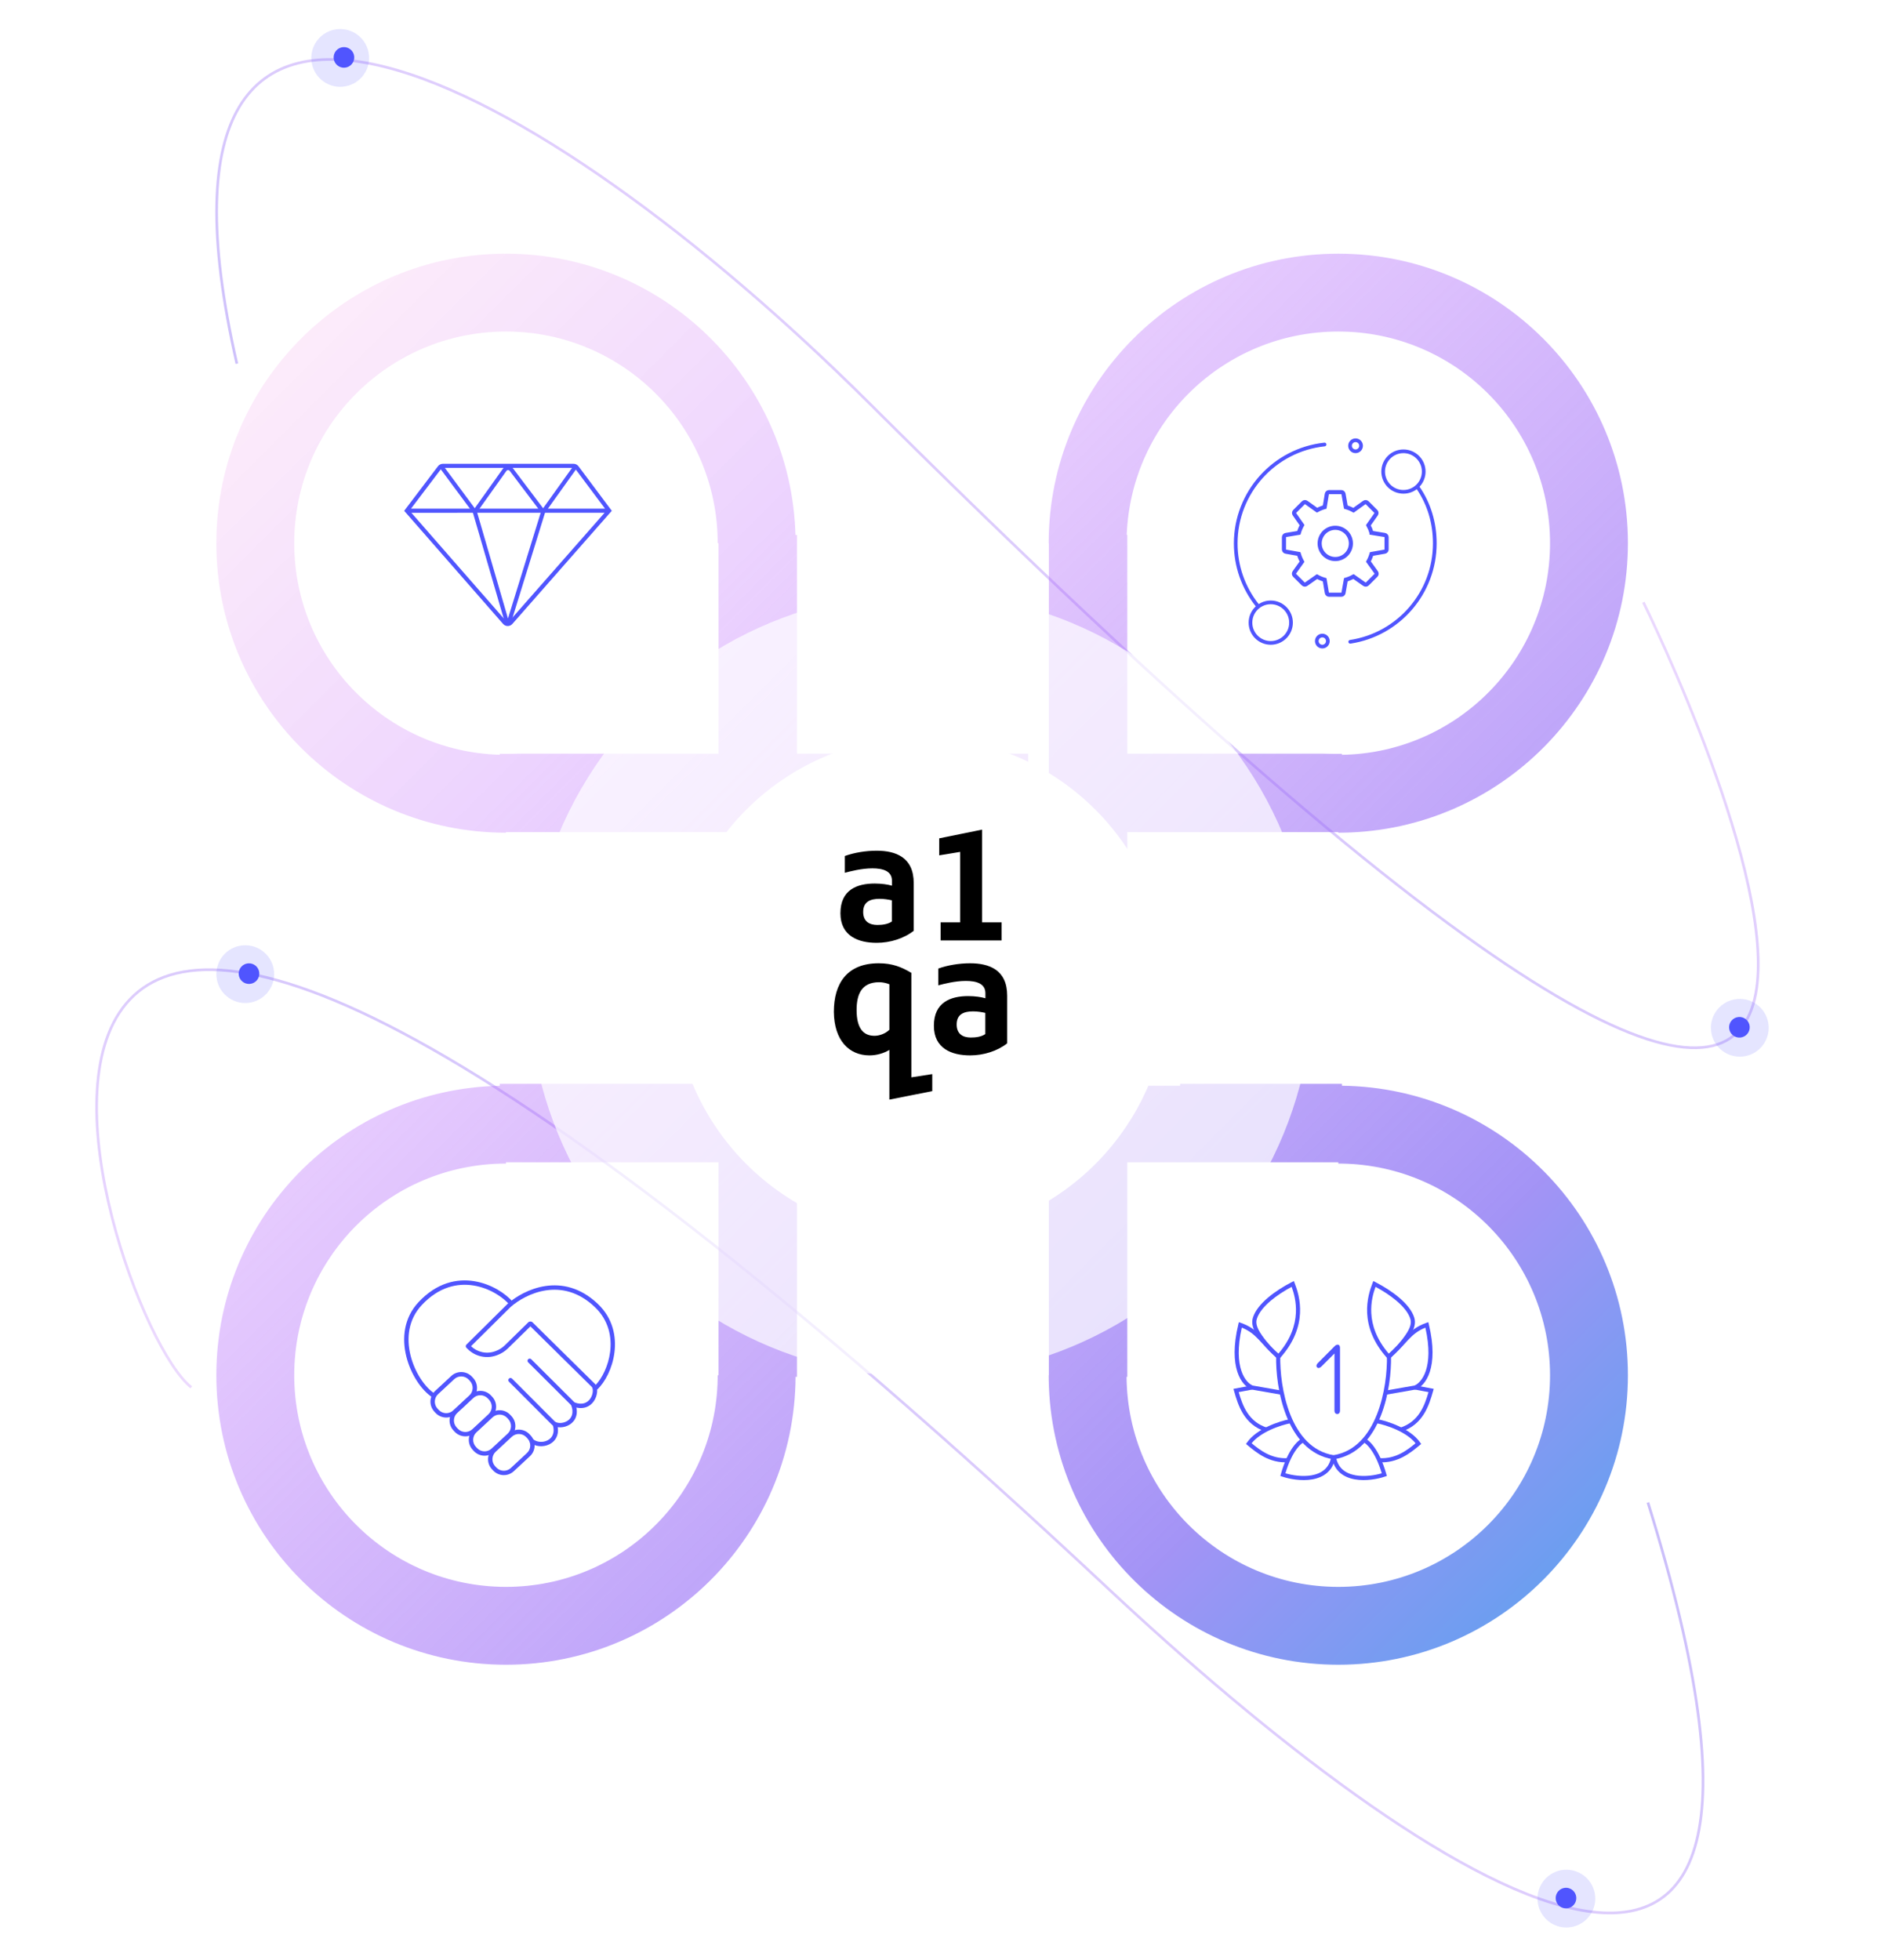 <svg width="455" height="475" viewBox="0 0 455 475" fill="none" xmlns="http://www.w3.org/2000/svg">
<path opacity="0.499" d="M46.378 336.231C23.628 318.543 -47.072 89.632 268.656 385.026C345.32 456.752 450.224 527.315 399.47 364.147" stroke="url(#paint0_linear_1496_3008)" stroke-width="0.65"/>
<path opacity="0.499" d="M398.37 145.977C410.328 170.388 517.707 403.46 210.843 97.838C130.415 17.735 28.936 -36.504 57.414 88.142" stroke="url(#paint1_linear_1496_3008)" stroke-width="0.65"/>
<path opacity="0.755" fill-rule="evenodd" clip-rule="evenodd" d="M394.62 131.647C394.62 92.897 363.188 61.483 324.415 61.483C285.643 61.483 254.211 92.897 254.211 131.647H254.25V182.661H254.246V201.666H254.25V258.415H273.265V201.666H324.415V201.812L325.576 201.802C363.814 201.183 394.62 170.01 394.62 131.647ZM198.199 262.679H241.234V263.131H286.07V262.679H325.305V263.137C363.668 263.613 394.62 294.842 394.62 333.296C394.62 372.046 363.188 403.46 324.415 403.46C286.03 403.46 254.84 372.672 254.22 334.456L254.211 333.296H254.25V281.684H198.199V262.679ZM193.195 281.684V262.679H193.195V206.667H174.18V262.679H121.142V263.147C83.065 263.949 52.445 295.049 52.445 333.296C52.445 372.046 83.877 403.46 122.65 403.46C161.289 403.46 192.638 372.262 192.853 333.695H193.195V281.684H193.195ZM161.167 201.666H122.65V201.812C83.877 201.812 52.445 170.398 52.445 131.647C52.445 92.897 83.877 61.483 122.65 61.483C160.754 61.483 191.768 91.823 192.826 129.649H193.195V182.661H249.242V201.666H206.203V201.665H161.167V201.666ZM325.305 182.936C353.241 182.462 375.741 159.681 375.741 131.647C375.741 103.317 352.762 80.351 324.415 80.351C296.738 80.351 274.178 102.245 273.128 129.649H273.265V182.661H325.305V182.936ZM174.18 182.661V131.647H173.976C173.976 103.317 150.996 80.351 122.65 80.351C94.303 80.351 71.324 103.317 71.324 131.647C71.324 159.474 93.493 182.125 121.142 182.922V182.661H174.18ZM122.65 281.684H174.18V333.296H173.976L173.969 334.144C173.516 362.083 150.713 384.592 122.65 384.592C94.303 384.592 71.324 361.626 71.324 333.296C71.324 304.965 94.303 281.999 122.65 281.999V281.684ZM273.265 333.695V281.684H324.415V281.999L325.264 282.006C353.219 282.459 375.741 305.249 375.741 333.296C375.741 361.626 352.762 384.592 324.415 384.592C296.202 384.592 273.306 361.842 273.091 333.695H273.265Z" fill="url(#paint2_linear_1496_3008)"/>
<g filter="url(#filter0_d_1496_3008)">
<ellipse cx="323.793" cy="132.149" rx="43.51" ry="43.535" transform="rotate(90 323.793 132.149)" fill="white"/>
</g>
<path d="M332.472 129.138L335.668 129.66C335.794 129.681 335.909 129.746 335.992 129.844C336.075 129.941 336.121 130.065 336.12 130.194V133.166C336.12 133.293 336.075 133.416 335.993 133.513C335.912 133.611 335.798 133.676 335.673 133.698L332.472 134.26C332.287 134.903 332.033 135.517 331.71 136.101L333.603 138.727C333.678 138.831 333.714 138.959 333.704 139.087C333.693 139.215 333.637 139.336 333.546 139.426L331.443 141.528C331.353 141.618 331.235 141.674 331.108 141.685C330.981 141.696 330.854 141.663 330.75 141.59L328.096 139.728C327.509 140.054 326.887 140.314 326.242 140.504L325.678 143.688C325.656 143.813 325.59 143.927 325.492 144.008C325.395 144.09 325.271 144.134 325.144 144.134H322.172C322.044 144.134 321.92 144.089 321.823 144.006C321.725 143.924 321.66 143.809 321.64 143.683L321.111 140.515C320.463 140.328 319.838 140.07 319.248 139.745L316.614 141.59C316.51 141.663 316.383 141.696 316.256 141.685C316.13 141.674 316.011 141.618 315.921 141.528L313.816 139.426C313.727 139.335 313.672 139.216 313.662 139.089C313.651 138.962 313.685 138.835 313.758 138.73L315.621 136.128C315.292 135.535 315.031 134.907 314.841 134.256L311.688 133.698C311.563 133.676 311.45 133.61 311.368 133.513C311.287 133.415 311.242 133.293 311.242 133.166V130.194C311.242 129.928 311.433 129.703 311.695 129.66L314.848 129.134C315.039 128.482 315.299 127.859 315.627 127.265L313.786 124.636C313.714 124.532 313.68 124.405 313.691 124.279C313.703 124.153 313.758 124.034 313.848 123.944L315.952 121.844C316.043 121.754 316.163 121.698 316.29 121.688C316.418 121.677 316.545 121.712 316.649 121.786L319.261 123.651C319.851 123.328 320.47 123.074 321.12 122.889L321.638 119.723C321.659 119.596 321.724 119.481 321.822 119.398C321.92 119.315 322.044 119.27 322.172 119.27H325.146C325.409 119.27 325.633 119.459 325.68 119.718L326.237 122.9C326.884 123.087 327.503 123.344 328.095 123.671L330.712 121.79C330.816 121.714 330.944 121.678 331.072 121.688C331.2 121.698 331.321 121.753 331.412 121.844L333.515 123.946C333.605 124.036 333.66 124.155 333.671 124.282C333.682 124.408 333.648 124.535 333.575 124.639L331.709 127.296C332.029 127.882 332.284 128.495 332.472 129.136V129.138ZM319.893 131.702C319.893 132.706 320.292 133.668 321.002 134.378C321.712 135.088 322.675 135.486 323.68 135.486C324.684 135.486 325.647 135.088 326.357 134.378C327.067 133.668 327.466 132.706 327.466 131.702C327.466 130.698 327.067 129.736 326.357 129.026C325.647 128.316 324.684 127.918 323.68 127.918C322.675 127.918 321.712 128.316 321.002 129.026C320.292 129.736 319.893 130.698 319.893 131.702Z" stroke="#5055FE"/>
<path fill-rule="evenodd" clip-rule="evenodd" d="M328.6 106.25C327.613 106.25 326.812 107.049 326.812 108.035C326.812 109.022 327.613 109.821 328.6 109.821C329.587 109.821 330.387 109.022 330.387 108.035C330.387 107.049 329.587 106.25 328.6 106.25ZM328.597 107.143C329.09 107.143 329.49 107.542 329.49 108.036C329.49 108.529 329.09 108.928 328.597 108.928C328.103 108.928 327.703 108.529 327.703 108.036C327.703 107.542 328.103 107.143 328.597 107.143ZM321.136 108.17C321.381 108.144 321.559 107.924 321.533 107.679C321.506 107.434 321.286 107.256 321.041 107.282C308.617 108.606 299.102 119.118 299.102 131.702C299.102 137.32 300.996 142.65 304.415 146.956C303.348 147.935 302.68 149.341 302.68 150.903C302.68 153.862 305.08 156.261 308.041 156.261C311.002 156.261 313.403 153.862 313.403 150.903C313.403 147.943 311.002 145.544 308.041 145.544C306.964 145.544 305.961 145.862 305.121 146.408C301.822 142.257 299.995 137.12 299.995 131.702C299.995 119.576 309.165 109.445 321.136 108.17ZM348.253 131.702C348.253 126.607 346.836 121.941 344.109 117.96C345.013 117.001 345.567 115.709 345.567 114.287C345.567 111.328 343.166 108.929 340.205 108.929C337.244 108.929 334.844 111.328 334.844 114.287C334.844 117.247 337.244 119.646 340.205 119.646C341.419 119.646 342.539 119.242 343.438 118.562C346.019 122.372 347.359 126.827 347.359 131.702C347.359 143.45 338.739 153.374 327.232 155.103C326.988 155.14 326.82 155.368 326.857 155.611C326.893 155.855 327.121 156.023 327.365 155.987C339.308 154.191 348.253 143.894 348.253 131.702ZM344.67 114.287C344.67 111.821 342.67 109.822 340.202 109.822C337.735 109.822 335.734 111.821 335.734 114.287C335.734 116.753 337.735 118.752 340.202 118.752C342.67 118.752 344.67 116.753 344.67 114.287ZM318.758 155.368C318.758 154.381 319.558 153.582 320.545 153.582C321.532 153.582 322.332 154.381 322.332 155.368C322.332 156.354 321.532 157.153 320.545 157.153C319.558 157.153 318.758 156.354 318.758 155.368ZM321.436 155.368C321.436 154.875 321.036 154.475 320.542 154.475C320.049 154.475 319.648 154.875 319.648 155.368C319.648 155.861 320.049 156.261 320.542 156.261C321.036 156.261 321.436 155.861 321.436 155.368ZM308.038 146.437C310.506 146.437 312.506 148.436 312.506 150.903C312.506 153.369 310.506 155.368 308.038 155.368C305.571 155.368 303.57 153.369 303.57 150.903C303.57 148.436 305.571 146.437 308.038 146.437Z" fill="#5055FE"/>
<g opacity="0.697" filter="url(#filter1_d_1496_3008)">
<ellipse cx="223.213" cy="231.672" rx="95.021" ry="95.076" transform="rotate(90 223.213 231.672)" fill="white"/>
</g>
<g filter="url(#filter2_d_1496_3008)">
<ellipse cx="223.218" cy="232.172" rx="60.514" ry="60.048" transform="rotate(90 223.218 232.172)" fill="white"/>
</g>
<g filter="url(#filter3_d_1496_3008)">
<ellipse cx="323.793" cy="333.195" rx="43.51" ry="43.535" transform="rotate(90 323.793 333.195)" fill="white"/>
</g>
<path fill-rule="evenodd" clip-rule="evenodd" d="M313.638 310.469L313.84 310.985C314.43 312.492 315.3 315.086 315.135 318.286C314.969 321.498 313.763 325.284 310.263 329.171L309.915 329.557L309.543 329.194C309.38 329.036 309.22 328.881 309.062 328.728C307.761 327.47 306.589 326.337 305.087 324.206C303.588 322.08 303.318 320.615 303.717 319.335C304.258 317.598 305.662 315.947 307.369 314.498C309.088 313.04 311.167 311.742 313.145 310.723L313.638 310.469ZM308.016 315.261C306.361 316.665 305.129 318.165 304.672 319.632C304.404 320.492 304.494 321.629 305.904 323.63C307.351 325.681 308.462 326.756 309.757 328.009C309.792 328.043 309.828 328.078 309.863 328.112C312.944 324.536 313.988 321.112 314.136 318.235C314.273 315.575 313.647 313.354 313.107 311.872C311.331 312.823 309.521 313.984 308.016 315.261Z" fill="#5055FE"/>
<path fill-rule="evenodd" clip-rule="evenodd" d="M300.311 320.433L300.834 320.619C303.149 321.439 304.507 322.572 305.794 323.911C306.138 324.268 306.472 324.635 306.816 325.013C307.763 326.052 308.784 327.172 310.267 328.393L309.631 329.165C308.088 327.895 306.998 326.698 306.041 325.648C305.706 325.281 305.389 324.932 305.073 324.604C303.959 323.444 302.833 322.49 301.024 321.76C298.812 331.577 302.066 335.17 303.682 335.799L310.622 337.012L310.449 337.997L303.42 336.768L303.378 336.753C301.003 335.884 297.661 331.447 300.181 320.973L300.311 320.433ZM307.468 345.655C309.43 344.742 311.407 344.186 312.64 343.951L312.828 344.933C311.667 345.154 309.77 345.687 307.89 346.561C306.156 347.368 304.487 348.441 303.406 349.783C305.444 351.463 308.216 353.626 312.177 353.394L312.236 354.392C307.726 354.656 304.624 352.089 302.585 350.403C302.523 350.351 302.461 350.3 302.401 350.25L302.045 349.957L302.309 349.578C303.517 347.85 305.516 346.562 307.468 345.655Z" fill="#5055FE"/>
<path fill-rule="evenodd" clip-rule="evenodd" d="M311.861 343.225C309.844 338.164 309.265 332.402 309.347 328.635L310.347 328.657C310.267 332.33 310.836 337.951 312.79 342.855C314.746 347.762 318.038 351.842 323.352 352.686L323.195 353.674C317.379 352.749 313.877 348.283 311.861 343.225Z" fill="#5055FE"/>
<path fill-rule="evenodd" clip-rule="evenodd" d="M303.44 335.776L303.623 336.759L300.264 337.384C301.226 340.691 302.632 344.583 307.153 346.014L306.851 346.968C301.522 345.281 300.109 340.492 299.151 337.13L299 336.602L303.44 335.776ZM313.426 350.708C314.406 349.351 315.354 348.648 316.014 348.456L316.293 349.417C315.944 349.518 315.162 350.012 314.236 351.294C313.372 352.489 312.411 354.332 311.592 357.061C313.218 357.546 315.712 357.943 317.939 357.553C319.155 357.34 320.26 356.897 321.106 356.137C321.944 355.383 322.564 354.287 322.764 352.692L323.756 352.816C323.529 354.625 322.809 355.951 321.775 356.88C320.749 357.802 319.45 358.303 318.111 358.538C315.447 359.005 312.5 358.44 310.813 357.861L310.365 357.707L310.494 357.252C311.367 354.179 312.431 352.083 313.426 350.708Z" fill="#5055FE"/>
<path fill-rule="evenodd" clip-rule="evenodd" d="M332.908 310.469L332.706 310.985C332.116 312.492 331.247 315.086 331.412 318.286C331.578 321.498 332.783 325.284 336.283 329.171L336.631 329.557L337.004 329.194C337.167 329.036 337.327 328.881 337.485 328.728C338.786 327.47 339.957 326.337 341.46 324.206C342.959 322.08 343.228 320.615 342.829 319.335C342.288 317.598 340.885 315.947 339.177 314.498C337.459 313.04 335.379 311.742 333.401 310.723L332.908 310.469ZM338.53 315.261C340.186 316.665 341.418 318.165 341.875 319.632C342.142 320.492 342.053 321.629 340.642 323.63C339.196 325.681 338.085 326.756 336.789 328.009C336.754 328.043 336.719 328.078 336.683 328.112C333.603 324.536 332.559 321.112 332.411 318.235C332.273 315.575 332.899 313.354 333.44 311.872C335.215 312.823 337.026 313.984 338.53 315.261Z" fill="#5055FE"/>
<path fill-rule="evenodd" clip-rule="evenodd" d="M346.236 320.433L345.712 320.619C343.397 321.439 342.039 322.572 340.752 323.911C340.409 324.268 340.074 324.635 339.73 325.013C338.783 326.052 337.762 327.172 336.28 328.393L336.916 329.165C338.458 327.895 339.549 326.698 340.506 325.648C340.84 325.281 341.158 324.932 341.473 324.604C342.588 323.444 343.713 322.49 345.522 321.76C347.735 331.577 344.48 335.17 342.865 335.799L335.925 337.012L336.097 337.997L343.127 336.768L343.169 336.753C345.544 335.884 348.886 331.447 346.365 320.973L346.236 320.433ZM339.078 345.655C337.117 344.742 335.14 344.186 333.906 343.951L333.719 344.933C334.879 345.154 336.776 345.687 338.657 346.561C340.391 347.368 342.059 348.441 343.141 349.783C341.103 351.463 338.33 353.626 334.369 353.394L334.311 354.392C338.82 354.656 341.923 352.089 343.961 350.403C344.024 350.351 344.085 350.3 344.146 350.25L344.502 349.957L344.237 349.578C343.03 347.85 341.031 346.562 339.078 345.655Z" fill="#5055FE"/>
<path fill-rule="evenodd" clip-rule="evenodd" d="M334.685 343.225C336.702 338.164 337.281 332.402 337.199 328.635L336.2 328.657C336.28 332.33 335.71 337.951 333.756 342.855C331.8 347.762 328.508 351.842 323.195 352.686L323.352 353.674C329.168 352.749 332.669 348.283 334.685 343.225Z" fill="#5055FE"/>
<path fill-rule="evenodd" clip-rule="evenodd" d="M343.107 335.776L342.923 336.759L346.283 337.384C345.32 340.691 343.914 344.583 339.394 346.014L339.696 346.968C345.024 345.281 346.438 340.492 347.396 337.13L347.547 336.602L343.107 335.776ZM333.121 350.708C332.14 349.351 331.193 348.648 330.532 348.456L330.253 349.417C330.602 349.518 331.384 350.012 332.31 351.294C333.175 352.489 334.135 354.332 334.955 357.061C333.329 357.546 330.835 357.943 328.608 357.553C327.392 357.34 326.286 356.897 325.44 356.137C324.602 355.383 323.983 354.287 323.783 352.692L322.79 352.816C323.017 354.625 323.738 355.951 324.772 356.88C325.798 357.802 327.097 358.303 328.435 358.538C331.1 359.005 334.047 358.44 335.733 357.861L336.181 357.707L336.052 357.252C335.18 354.179 334.115 352.083 333.121 350.708Z" fill="#5055FE"/>
<path d="M323.486 341.921V328.025L320.342 331.169C320.078 331.433 319.622 331.721 319.286 331.409C318.974 331.097 319.142 330.665 319.43 330.377L323.462 326.321C323.606 326.177 323.894 325.889 324.23 325.889C324.686 325.889 324.83 326.249 324.83 326.657V341.921C324.83 342.329 324.614 342.689 324.158 342.689C323.702 342.689 323.486 342.329 323.486 341.921Z" fill="#5055FE"/>
<g filter="url(#filter4_d_1496_3008)">
<ellipse cx="122.637" cy="132.149" rx="43.51" ry="43.535" transform="rotate(90 122.637 132.149)" fill="white"/>
</g>
<path fill-rule="evenodd" clip-rule="evenodd" d="M107.362 113.403C107.206 113.403 107.058 113.476 106.963 113.601L99.628 123.277L146.662 123.272L139.433 113.603C139.339 113.477 139.19 113.403 139.033 113.403H107.362ZM146.555 124.272L99.723 124.277L122.699 150.55C122.898 150.777 123.252 150.778 123.452 150.551L146.555 124.272ZM106.166 112.997C106.45 112.622 106.892 112.402 107.362 112.402H139.033C139.506 112.402 139.952 112.626 140.235 113.005L148.304 123.797L124.204 151.211C123.605 151.892 122.543 151.891 121.946 151.208L97.977 123.8L106.166 112.997Z" fill="#5055FE"/>
<path fill-rule="evenodd" clip-rule="evenodd" d="M114.635 124.248L106.564 113.356L107.368 112.761L115.082 123.172L121.941 113.55C122.53 112.725 123.751 112.708 124.362 113.517L131.658 123.178L139.112 112.768L139.926 113.35L132.123 124.248L124.094 150.185C123.801 151.133 122.455 151.122 122.177 150.169L114.635 124.248ZM115.638 124.116L123.138 149.89L131.115 124.12L123.563 114.12C123.36 113.85 122.953 113.855 122.757 114.131L115.638 124.116Z" fill="#5055FE"/>
<ellipse opacity="0.152" cx="7.004" cy="7.004" rx="7.004" ry="7.004" transform="matrix(-0.087 -0.996 0.996 -0.087 53.086 243.675)" fill="#5055FE"/>
<circle cx="2.501" cy="2.501" r="2.501" transform="matrix(-0.087 -0.996 0.996 -0.087 58.086 238.674)" fill="#5055FE"/>
<ellipse opacity="0.152" cx="7.004" cy="7.004" rx="7.004" ry="7.004" transform="matrix(-0.087 -0.996 0.996 -0.087 76.102 21.625)" fill="#5055FE"/>
<circle cx="2.501" cy="2.501" r="2.501" transform="matrix(-0.087 -0.996 0.996 -0.087 81.102 16.623)" fill="#5055FE"/>
<ellipse opacity="0.152" cx="7.004" cy="7.004" rx="7.004" ry="7.004" transform="matrix(-0.087 -0.996 0.996 -0.087 415.375 256.677)" fill="#5055FE"/>
<circle cx="2.501" cy="2.501" r="2.501" transform="matrix(-0.087 -0.996 0.996 -0.087 419.375 251.677)" fill="#5055FE"/>
<ellipse opacity="0.152" cx="7.004" cy="7.004" rx="7.004" ry="7.004" transform="matrix(-0.087 -0.996 0.996 -0.087 373.336 467.725)" fill="#5055FE"/>
<circle cx="2.501" cy="2.501" r="2.501" transform="matrix(-0.087 -0.996 0.996 -0.087 377.336 462.724)" fill="#5055FE"/>
<path fill-rule="evenodd" clip-rule="evenodd" d="M227.454 234.734C229.701 233.926 232.497 233.457 235.162 233.457C239.76 233.457 244.149 235.021 244.149 241.307V252.86C241.772 254.738 238.427 255.781 235.162 255.781C230.72 255.781 226.383 254.138 226.383 248.609C226.383 242.924 230.407 241.411 234.691 241.411C236.363 241.411 237.905 241.646 238.872 241.933V240.733C238.872 238.333 236.625 237.734 234.117 237.734C231.504 237.734 228.735 238.464 227.454 238.803V234.734ZM235.321 251.452C236.523 251.452 237.856 251.296 238.848 250.617V245.48C238.012 245.297 236.967 245.114 235.896 245.114C233.701 245.114 231.898 245.767 231.898 248.296C231.898 250.644 233.466 251.452 235.321 251.452Z" fill="black"/>
<path d="M232.74 223.546H228.011V227.927H242.799V223.546H238.07V201.065L227.672 203.178V207.298L232.74 206.463V223.546Z" fill="black"/>
<path fill-rule="evenodd" clip-rule="evenodd" d="M203.727 221.329C203.727 215.644 207.75 214.131 212.035 214.131C213.707 214.131 215.249 214.366 216.216 214.653V213.453C216.216 211.054 213.968 210.454 211.46 210.454C208.848 210.454 206.078 211.184 204.798 211.523V207.455C207.045 206.646 209.84 206.177 212.505 206.177C217.104 206.177 221.493 207.742 221.493 214.027V225.581C219.115 227.458 215.771 228.501 212.505 228.501C208.064 228.501 203.727 226.858 203.727 221.329ZM212.665 224.172C213.867 224.172 215.199 224.016 216.192 223.338V218.2C215.356 218.017 214.311 217.835 213.24 217.835C211.045 217.835 209.242 218.487 209.242 221.016C209.242 223.364 210.81 224.172 212.665 224.172Z" fill="black"/>
<path fill-rule="evenodd" clip-rule="evenodd" d="M213.001 233.457C216.241 233.457 218.462 234.318 220.918 235.778V261.102L225.987 260.319V264.44L215.588 266.5V254.451C214.282 255.26 212.505 255.781 210.781 255.781C205.817 255.781 202.211 252.156 202.133 245.245C202.133 238.282 205.372 233.457 213.001 233.457ZM211.985 251.035C213.109 251.035 214.572 250.565 215.591 249.574V238.542C214.729 238.204 213.893 238.047 213.109 238.047C208.876 238.047 207.648 240.942 207.648 244.775C207.648 249.209 209.269 251.035 211.985 251.035Z" fill="black"/>
<g filter="url(#filter5_d_1496_3008)">
<ellipse cx="123.637" cy="333.195" rx="43.51" ry="43.535" transform="rotate(90 123.637 333.195)" fill="white"/>
</g>
<path fill-rule="evenodd" clip-rule="evenodd" d="M123.772 316.76L114.182 326.261L114.19 326.268C114.931 326.977 115.851 327.47 116.851 327.694C117.893 327.928 118.98 327.86 119.985 327.498L120.142 327.442C120.981 327.14 121.745 326.662 122.382 326.038L128.055 320.483C128.345 320.199 128.81 320.2 129.099 320.485L144.293 335.471L144.317 335.504C144.349 335.547 144.38 335.593 144.409 335.64C145.981 333.966 147.458 331.02 147.89 327.711C148.372 324.022 147.546 319.956 144.175 316.758C140.179 312.965 135.997 312.184 132.363 312.727C128.71 313.273 125.585 315.164 123.772 316.76ZM144.747 336.793C146.671 335.012 148.447 331.617 148.939 327.848C149.454 323.902 148.571 319.471 144.904 315.991C140.656 311.96 136.142 311.093 132.207 311.681C128.299 312.265 124.987 314.279 123.061 315.978L123.049 315.988L113.059 325.884C112.844 326.098 112.847 326.447 113.066 326.656L113.459 327.032C114.338 327.874 115.431 328.46 116.62 328.726C117.858 329.003 119.149 328.923 120.343 328.493L120.5 328.437C121.482 328.084 122.376 327.523 123.122 326.793L128.575 321.454L143.488 336.163C143.64 336.39 143.737 336.8 143.684 337.337C143.631 337.881 143.43 338.477 143.081 338.983C142.735 339.485 142.252 339.885 141.633 340.075C141.037 340.258 140.266 340.26 139.297 339.902L128.778 329.42C128.571 329.214 128.236 329.215 128.03 329.421C127.824 329.628 127.824 329.963 128.031 330.169L138.708 340.809L138.811 340.849C140.008 341.315 141.058 341.357 141.943 341.086C142.826 340.815 143.494 340.248 143.952 339.583C144.408 338.922 144.667 338.152 144.737 337.439C144.758 337.224 144.762 337.007 144.747 336.793Z" fill="#5055FE"/>
<path fill-rule="evenodd" clip-rule="evenodd" d="M123.373 334.113C123.58 333.907 123.915 333.907 124.121 334.114L134.516 344.525C134.821 344.749 135.296 344.884 135.859 344.868C136.429 344.852 137.037 344.682 137.546 344.358C138.05 344.037 138.45 343.572 138.642 342.96C138.833 342.347 138.832 341.534 138.441 340.493C138.338 340.22 138.477 339.915 138.75 339.812C139.024 339.71 139.329 339.848 139.431 340.121C139.887 341.334 139.928 342.392 139.652 343.275C139.375 344.158 138.799 344.815 138.113 345.25C137.433 345.683 136.637 345.904 135.888 345.925C135.146 345.946 134.396 345.77 133.843 345.342L133.816 345.321L123.373 334.861C123.166 334.654 123.167 334.319 123.373 334.113Z" fill="#5055FE"/>
<path fill-rule="evenodd" clip-rule="evenodd" d="M133.226 350.014C131.708 350.799 129.641 350.663 128.381 349.463L129.11 348.698C129.992 349.538 131.556 349.687 132.74 349.075C133.316 348.778 133.776 348.312 134.016 347.684C134.256 347.057 134.295 346.216 133.932 345.137L134.935 344.8C135.359 346.061 135.349 347.16 135.004 348.061C134.66 348.962 134.002 349.614 133.226 350.014Z" fill="#5055FE"/>
<path fill-rule="evenodd" clip-rule="evenodd" d="M114.961 310.505C119.129 311.177 122.621 313.526 124.356 315.573L123.549 316.256C121.968 314.392 118.698 312.179 114.793 311.548C110.923 310.923 106.409 311.847 102.254 316.276C98.944 319.805 98.501 324.355 99.516 328.475C100.536 332.615 103.003 336.206 105.342 337.744L104.761 338.627C102.148 336.909 99.556 333.061 98.488 328.728C97.416 324.374 97.856 319.418 101.482 315.553C105.887 310.858 110.758 309.826 114.961 310.505Z" fill="#5055FE"/>
<path fill-rule="evenodd" clip-rule="evenodd" d="M110.114 334.248L106.2 337.883C105.192 338.819 105.135 340.394 106.071 341.402L106.346 341.698C107.283 342.705 108.86 342.763 109.867 341.826L113.781 338.192C114.789 337.256 114.846 335.68 113.91 334.673L113.635 334.377C112.698 333.37 111.122 333.312 110.114 334.248ZM105.48 337.108C104.044 338.442 103.962 340.686 105.296 342.121L105.571 342.417C106.906 343.852 109.152 343.935 110.588 342.601L114.501 338.966C115.937 337.633 116.019 335.388 114.685 333.953L114.41 333.657C113.075 332.222 110.829 332.14 109.393 333.474L105.48 337.108Z" fill="#5055FE"/>
<path fill-rule="evenodd" clip-rule="evenodd" d="M114.744 338.807L110.83 342.442C109.822 343.378 109.765 344.954 110.701 345.961L110.977 346.257C111.913 347.264 113.49 347.322 114.498 346.386L118.411 342.751C119.419 341.815 119.477 340.24 118.54 339.232L118.265 338.936C117.328 337.929 115.752 337.871 114.744 338.807ZM110.11 341.668C108.674 343.001 108.592 345.246 109.926 346.681L110.202 346.977C111.536 348.412 113.782 348.494 115.218 347.16L119.131 343.526C120.567 342.192 120.649 339.948 119.315 338.512L119.04 338.217C117.705 336.782 115.459 336.699 114.024 338.033L110.11 341.668Z" fill="#5055FE"/>
<path fill-rule="evenodd" clip-rule="evenodd" d="M119.407 343.501L115.494 347.135C114.486 348.071 114.428 349.647 115.365 350.654L115.64 350.95C116.577 351.958 118.153 352.015 119.161 351.079L123.074 347.444C124.082 346.508 124.14 344.933 123.203 343.925L122.928 343.63C121.992 342.622 120.415 342.564 119.407 343.501ZM114.774 346.361C113.338 347.694 113.256 349.939 114.59 351.374L114.865 351.67C116.2 353.105 118.445 353.187 119.881 351.854L123.795 348.219C125.23 346.885 125.313 344.641 123.978 343.206L123.703 342.91C122.369 341.475 120.123 341.392 118.687 342.726L114.774 346.361Z" fill="#5055FE"/>
<path fill-rule="evenodd" clip-rule="evenodd" d="M124.076 348.205L120.162 351.84C119.154 352.776 119.097 354.351 120.033 355.359L120.308 355.655C121.245 356.662 122.822 356.72 123.829 355.784L127.743 352.149C128.751 351.213 128.808 349.637 127.872 348.63L127.597 348.334C126.66 347.327 125.084 347.269 124.076 348.205ZM119.442 351.065C118.006 352.399 117.924 354.643 119.258 356.079L119.533 356.374C120.868 357.809 123.114 357.892 124.55 356.558L128.463 352.923C129.899 351.59 129.981 349.345 128.647 347.91L128.372 347.614C127.037 346.179 124.791 346.097 123.355 347.431L119.442 351.065Z" fill="#5055FE"/>
<defs>
<filter id="filter0_d_1496_3008" x="263.258" y="78.64" width="121.07" height="121.02" filterUnits="userSpaceOnUse" color-interpolation-filters="sRGB">
<feFlood flood-opacity="0" result="BackgroundImageFix"/>
<feColorMatrix in="SourceAlpha" type="matrix" values="0 0 0 0 0 0 0 0 0 0 0 0 0 0 0 0 0 0 127 0" result="hardAlpha"/>
<feOffset dy="7"/>
<feGaussianBlur stdDeviation="8.5"/>
<feColorMatrix type="matrix" values="0 0 0 0 0.042 0 0 0 0 0.042 0 0 0 0 0.042 0 0 0 0.1 0"/>
<feBlend mode="normal" in2="BackgroundImageFix" result="effect1_dropShadow_1496_3008"/>
<feBlend mode="normal" in="SourceGraphic" in2="effect1_dropShadow_1496_3008" result="shape"/>
</filter>
<filter id="filter1_d_1496_3008" x="111.141" y="126.65" width="224.148" height="224.043" filterUnits="userSpaceOnUse" color-interpolation-filters="sRGB">
<feFlood flood-opacity="0" result="BackgroundImageFix"/>
<feColorMatrix in="SourceAlpha" type="matrix" values="0 0 0 0 0 0 0 0 0 0 0 0 0 0 0 0 0 0 127 0" result="hardAlpha"/>
<feOffset dy="7"/>
<feGaussianBlur stdDeviation="8.5"/>
<feColorMatrix type="matrix" values="0 0 0 0 0.042 0 0 0 0 0.042 0 0 0 0 0.042 0 0 0 0.05 0"/>
<feBlend mode="normal" in2="BackgroundImageFix" result="effect1_dropShadow_1496_3008"/>
<feBlend mode="normal" in="SourceGraphic" in2="effect1_dropShadow_1496_3008" result="shape"/>
</filter>
<filter id="filter2_d_1496_3008" x="146.172" y="161.658" width="154.094" height="155.027" filterUnits="userSpaceOnUse" color-interpolation-filters="sRGB">
<feFlood flood-opacity="0" result="BackgroundImageFix"/>
<feColorMatrix in="SourceAlpha" type="matrix" values="0 0 0 0 0 0 0 0 0 0 0 0 0 0 0 0 0 0 127 0" result="hardAlpha"/>
<feOffset dy="7"/>
<feGaussianBlur stdDeviation="8.5"/>
<feColorMatrix type="matrix" values="0 0 0 0 0.042 0 0 0 0 0.042 0 0 0 0 0.042 0 0 0 0.05 0"/>
<feBlend mode="normal" in2="BackgroundImageFix" result="effect1_dropShadow_1496_3008"/>
<feBlend mode="normal" in="SourceGraphic" in2="effect1_dropShadow_1496_3008" result="shape"/>
</filter>
<filter id="filter3_d_1496_3008" x="263.258" y="279.685" width="121.07" height="121.02" filterUnits="userSpaceOnUse" color-interpolation-filters="sRGB">
<feFlood flood-opacity="0" result="BackgroundImageFix"/>
<feColorMatrix in="SourceAlpha" type="matrix" values="0 0 0 0 0 0 0 0 0 0 0 0 0 0 0 0 0 0 127 0" result="hardAlpha"/>
<feOffset dy="7"/>
<feGaussianBlur stdDeviation="8.5"/>
<feColorMatrix type="matrix" values="0 0 0 0 0.042 0 0 0 0 0.042 0 0 0 0 0.042 0 0 0 0.1 0"/>
<feBlend mode="normal" in2="BackgroundImageFix" result="effect1_dropShadow_1496_3008"/>
<feBlend mode="normal" in="SourceGraphic" in2="effect1_dropShadow_1496_3008" result="shape"/>
</filter>
<filter id="filter4_d_1496_3008" x="62.102" y="78.64" width="121.07" height="121.02" filterUnits="userSpaceOnUse" color-interpolation-filters="sRGB">
<feFlood flood-opacity="0" result="BackgroundImageFix"/>
<feColorMatrix in="SourceAlpha" type="matrix" values="0 0 0 0 0 0 0 0 0 0 0 0 0 0 0 0 0 0 127 0" result="hardAlpha"/>
<feOffset dy="7"/>
<feGaussianBlur stdDeviation="8.5"/>
<feColorMatrix type="matrix" values="0 0 0 0 0.042 0 0 0 0 0.042 0 0 0 0 0.042 0 0 0 0.1 0"/>
<feBlend mode="normal" in2="BackgroundImageFix" result="effect1_dropShadow_1496_3008"/>
<feBlend mode="normal" in="SourceGraphic" in2="effect1_dropShadow_1496_3008" result="shape"/>
</filter>
<filter id="filter5_d_1496_3008" x="63.102" y="279.685" width="121.07" height="121.02" filterUnits="userSpaceOnUse" color-interpolation-filters="sRGB">
<feFlood flood-opacity="0" result="BackgroundImageFix"/>
<feColorMatrix in="SourceAlpha" type="matrix" values="0 0 0 0 0 0 0 0 0 0 0 0 0 0 0 0 0 0 127 0" result="hardAlpha"/>
<feOffset dy="7"/>
<feGaussianBlur stdDeviation="8.5"/>
<feColorMatrix type="matrix" values="0 0 0 0 0.042 0 0 0 0 0.042 0 0 0 0 0.042 0 0 0 0.1 0"/>
<feBlend mode="normal" in2="BackgroundImageFix" result="effect1_dropShadow_1496_3008"/>
<feBlend mode="normal" in="SourceGraphic" in2="effect1_dropShadow_1496_3008" result="shape"/>
</filter>
<linearGradient id="paint0_linear_1496_3008" x1="678.074" y1="422.033" x2="500.522" y2="707.093" gradientUnits="userSpaceOnUse">
<stop stop-color="#1E85E9"/>
<stop offset="0.203" stop-color="#8671F3"/>
<stop offset="0.707" stop-color="#CFA9FC"/>
<stop offset="1" stop-color="#F4D9FB"/>
</linearGradient>
<linearGradient id="paint1_linear_1496_3008" x1="-205.382" y1="63.061" x2="-7.078" y2="-231.179" gradientUnits="userSpaceOnUse">
<stop stop-color="#1E85E9"/>
<stop offset="0.203" stop-color="#8671F3"/>
<stop offset="0.707" stop-color="#CFA9FC"/>
<stop offset="1" stop-color="#F4D9FB"/>
</linearGradient>
<linearGradient id="paint2_linear_1496_3008" x1="565.707" y1="232.472" x2="223.73" y2="-109.703" gradientUnits="userSpaceOnUse">
<stop stop-color="#1E85E9"/>
<stop offset="0.203" stop-color="#8671F3"/>
<stop offset="0.707" stop-color="#C06CFD" stop-opacity="0.4"/>
<stop offset="1" stop-color="#FFBEE8" stop-opacity="0.3"/>
</linearGradient>
</defs>
</svg>
